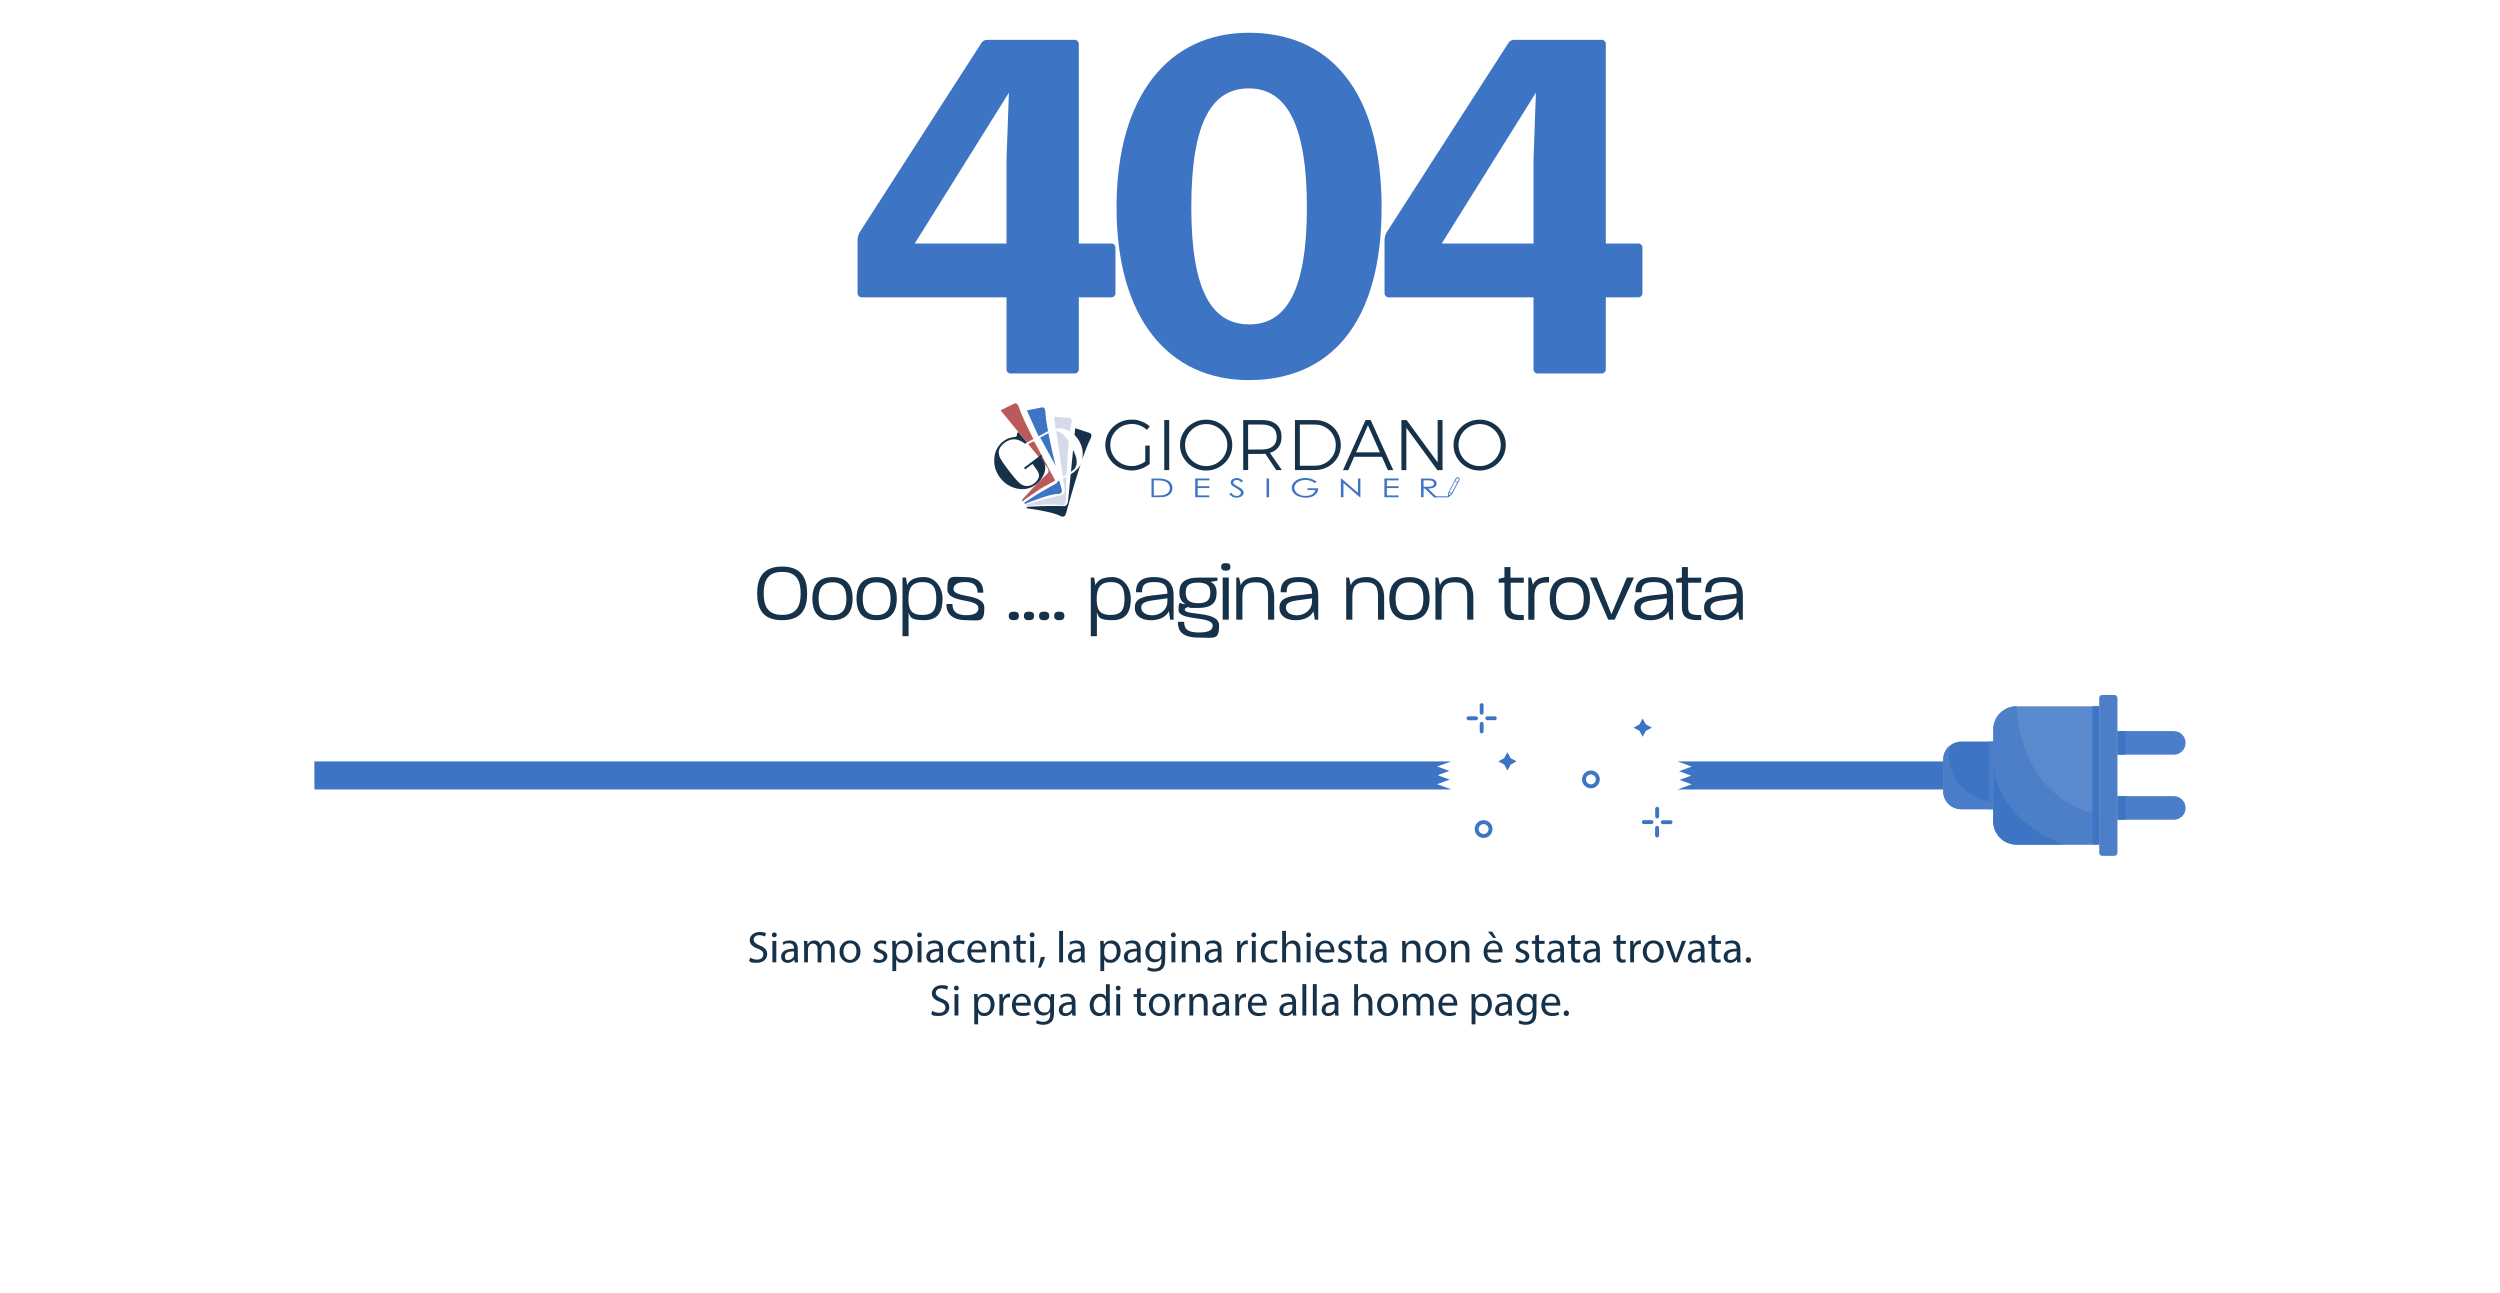 <?xml version="1.0" encoding="UTF-8"?>
<svg id="_Слой_1" xmlns="http://www.w3.org/2000/svg" baseProfile="tiny" version="1.2" viewBox="0 0 5000 2586.9">
  <!-- Generator: Adobe Illustrator 29.2.0, SVG Export Plug-In . SVG Version: 2.1.0 Build 108)  -->
  <g>
    <g>
      <g>
        <path d="M4005.2,1618.4h-82.9c-19.8,0-35.8-16.1-35.8-35.8v-63.6c0-10.9,4.9-20.7,12.6-27.3h0c6.3-5.3,14.4-8.6,23.2-8.6h82.9v135.3Z" fill="#3d74c4"/>
        <g>
          <g>
            <path d="M4198.5,1689.1h-165.6c-25.6,0-46.3-20.7-46.3-46.3v-183.9c0-25.6,20.7-46.3,46.3-46.3h165.6v276.5h0Z" fill="#5a89cd"/>
            <path d="M4234.9,1396.1v309.5c0,3.4-2.7,6.1-6.1,6.1h-24.3c-3.4,0-6.1-2.7-6.1-6.1v-309.5c0-3.4,2.7-6.1,6.1-6.1h24.3c3.4,0,6.1,2.7,6.1,6.1Z" fill="#4d7fc9"/>
          </g>
          <path d="M4234.9,1509.3v-47.1h112.7c13,0,23.6,10.5,23.6,23.6h0c0,13-10.5,23.6-23.6,23.6h-112.7Z" fill="#4b7ec8"/>
          <path d="M4234.9,1639.4v-47.1h112.7c13,0,23.6,10.5,23.6,23.6h0c0,13-10.5,23.6-23.6,23.6h-112.7Z" fill="#4b7ec8"/>
        </g>
        <path d="M4198.5,1689.1h-165.6c-25.6,0-46.3-20.7-46.3-46.3v-183.9c0-25.6,20.7-46.3,46.3-46.3,13.8,198.6,165.6,216.8,165.6,216.8v59.7h0Z" fill="#4d7fc9"/>
        <rect x="4185.1" y="1412.5" width="13.4" height="276.5" fill="#3d74c4"/>
        <path d="M4128.5,1689.1h-95.6c-25.6,0-46.3-20.7-46.3-46.3v-129.1c0,130.3,141.9,175.4,141.9,175.4Z" fill="#3d74c4"/>
        <rect x="3977.8" y="1483.2" width="8.7" height="135.2" fill="#4b7ec8"/>
        <rect x="4234.9" y="1462.2" width="16.5" height="47.1" fill="#3d74c4"/>
        <rect x="4234.9" y="1592.3" width="16.5" height="47.1" fill="#3d74c4"/>
        <path d="M3986.5,1618.4h-64.3c-19.8,0-35.8-16.1-35.8-35.8v-63.6c0-10.9,4.9-20.7,12.6-27.3h0c-12.2,99.1,87.5,114.2,87.5,114.2v12.5h0Z" fill="#4b7ec8"/>
      </g>
      <polygon points="2899.5 1559.2 2875.2 1550.4 2898.6 1541.8 2874.4 1533 2902.6 1522.8 2835.3 1522.8 2835.3 1522.8 628.8 1522.8 628.8 1578.9 2835.3 1578.9 2835.3 1578.9 2902.6 1578.9 2902.6 1578.8 2874.2 1568.4 2899.5 1559.2" fill="#3d74c4"/>
      <polygon points="3422.3 1522.8 3422.3 1522.8 3355 1522.8 3355 1522.8 3383.4 1533.2 3358.1 1542.4 3382.4 1551.3 3359.1 1559.8 3383.2 1568.6 3355 1578.9 3422.3 1578.9 3422.3 1578.9 3886.4 1578.9 3886.4 1522.8 3422.3 1522.8" fill="#3d74c4"/>
    </g>
    <g>
      <g>
        <path d="M2937,1432.7h15.1c2.1,0,3.9,1.7,3.9,3.9h0c0,2.1-1.7,3.9-3.9,3.9h-15.1c-2.1,0-3.9-1.7-3.9-3.9s.4-2,1.1-2.7c.8-.8,1.8-1.2,2.8-1.2h0Z" fill="#3d74c4"/>
        <path d="M2993.5,1436.5c0,1.1-.4,2.1-1.1,2.8-.7.7-1.7,1.1-2.7,1.1h-15.1c-2.1,0-3.9-1.7-3.9-3.9h0c0-2.1,1.7-3.9,3.9-3.9h15c2.1,0,3.9,1.8,3.9,3.9h0Z" fill="#3d74c4"/>
        <path d="M2967.2,1410.3v15.1c0,2.1-1.7,3.9-3.9,3.9h0c-2.1,0-3.9-1.7-3.9-3.9v-15.1c0-2.1,1.7-3.9,3.9-3.9s2,.4,2.8,1.1c.7.7,1.1,1.7,1.1,2.8h0Z" fill="#3d74c4"/>
        <path d="M2963.3,1443.8h0c2.1,0,3.9,1.7,3.9,3.9v15.1c0,2.1-1.7,3.9-3.9,3.9s-2-.4-2.7-1.1-1.1-1.7-1.1-2.7v-15.1c-.1-2.2,1.7-4,3.8-4h0Z" fill="#3d74c4"/>
      </g>
      <g>
        <path d="M3287.6,1640.3h15.4c2.2,0,3.9,1.8,3.9,3.9h0c0,2.2-1.8,3.9-3.9,3.9h-15.4c-2.2,0-3.9-1.8-3.9-3.9s.4-2.1,1.2-2.8c.7-.6,1.7-1.1,2.7-1.1Z" fill="#3d74c4"/>
        <path d="M3345,1644.2c0,1.1-.4,2.1-1.2,2.9s-1.7,1.2-2.8,1.2h-15.4c-2.2,0-3.9-1.8-3.9-3.9h0c0-2.2,1.8-3.9,3.9-3.9h15.3c2.2-.2,4,1.5,4.1,3.7h0Z" fill="#3d74c4"/>
        <path d="M3318.3,1617.6v15.3c0,2.2-1.8,4-3.9,4h0c-2.2,0-4-1.8-4-4v-15.3c0-2.2,1.8-3.9,3.9-3.9s2.1.4,2.8,1.2c.7.6,1.2,1.6,1.2,2.7h0Z" fill="#3d74c4"/>
        <path d="M3314.3,1651.7h0c2.2,0,3.9,1.8,3.9,3.9v15.4c0,2.2-1.8,3.9-4,3.9s-2.1-.4-2.8-1.2c-.7-.7-1.2-1.7-1.2-2.8v-15.4c.2-2.1,2-3.8,4.1-3.8Z" fill="#3d74c4"/>
      </g>
      <polygon points="3021.3 1516.3 3033.1 1522.7 3021.3 1529.2 3014.9 1541 3008.4 1529.2 2996.6 1522.7 3008.4 1516.3 3014.9 1504.5 3021.3 1516.3" fill="#3d74c4"/>
      <polygon points="3291.8 1448.8 3303.6 1455.3 3291.8 1461.7 3285.3 1473.6 3278.9 1461.7 3267.1 1455.3 3278.9 1448.8 3285.3 1437 3291.8 1448.8" fill="#3d74c4"/>
      <path d="M3181.8,1541c-9.8,0-17.8,8-17.8,17.8s8,17.8,17.8,17.8,17.8-8,17.8-17.8-8-17.8-17.8-17.8ZM3181.8,1568.7c-5.5,0-9.9-4.4-9.9-9.9s4.4-9.9,9.9-9.9,9.9,4.4,9.9,9.9-4.4,9.9-9.9,9.9Z" fill="#3d74c4"/>
      <path d="M2967.2,1640.3c-9.8,0-17.8,8-17.8,17.8s8,17.8,17.8,17.8,17.8-8,17.8-17.8-8-17.8-17.8-17.8ZM2967.2,1668c-5.5,0-9.9-4.4-9.9-9.9s4.4-9.9,9.9-9.9,9.9,4.4,9.9,9.9-4.4,9.9-9.9,9.9Z" fill="#3d74c4"/>
    </g>
  </g>
  <g>
    <g>
      <path d="M1500.3,1915.3c3.5,2.1,8.5,3.9,13.8,3.9,7.9,0,12.5-4.2,12.5-10.2s-3.2-8.8-11.3-11.9c-9.8-3.5-15.8-8.5-15.8-16.9s7.7-16.2,19.3-16.2,10.5,1.4,13.2,2.9l-2.1,6.3c-2-1.1-5.9-2.8-11.3-2.8-8.2,0-11.3,4.9-11.3,9s3.6,8.3,11.9,11.5c10.1,3.9,15.2,8.8,15.2,17.5s-6.8,17.2-20.9,17.2-12.1-1.7-15.2-3.8l2-6.5h0Z" fill="#16324a"/>
      <path d="M1553.5,1869.8c0,2.7-1.9,4.8-5,4.8s-4.7-2.1-4.7-4.8,2-4.9,4.9-4.9,4.8,2.1,4.8,4.9h0ZM1544.8,1924.7v-42.9h7.8v42.9h-7.8Z" fill="#16324a"/>
      <path d="M1589.3,1924.7l-.6-5.4h-.3c-2.4,3.4-7,6.4-13.1,6.4-8.7,0-13.1-6.1-13.1-12.3,0-10.4,9.2-16,25.8-16v-.9c0-3.5-1-9.9-9.8-9.9s-8.2,1.2-11.2,3.2l-1.8-5.1c3.5-2.3,8.7-3.8,14.1-3.8,13.1,0,16.3,9,16.3,17.6v16c0,3.7.2,7.4.7,10.3h-7ZM1588.1,1902.8c-8.5-.2-18.2,1.3-18.2,9.7s3.4,7.4,7.4,7.4,9.1-3.5,10.4-7.2c.3-.8.4-1.7.4-2.5v-7.4h0Z" fill="#16324a"/>
      <path d="M1608.2,1893.5c0-4.4,0-8.1-.4-11.6h6.8l.4,6.9h.3c2.4-4.1,6.4-7.9,13.5-7.9s10.3,3.5,12.1,8.6h.2c1.3-2.4,3-4.3,4.8-5.6,2.6-2,5.4-3,9.5-3s14.1,3.7,14.1,18.6v25.3h-7.6v-24.3c0-8.2-3-13.2-9.3-13.2s-7.9,3.3-9.2,7.1c-.4,1.1-.6,2.5-.6,3.9v26.5h-7.6v-25.8c0-6.8-3-11.8-9-11.8s-8.4,3.9-9.7,7.8c-.4,1.2-.6,2.5-.6,3.8v25.9h-7.6v-31.2h-.1Z" fill="#16324a"/>
      <path d="M1721,1902.9c0,15.9-11,22.8-21.4,22.8s-20.6-8.5-20.6-22.1,9.4-22.8,21.3-22.8,20.7,9,20.7,22.1ZM1686.9,1903.4c0,9.4,5.4,16.5,13,16.5s13-7,13-16.7-3.6-16.5-12.9-16.5-13.1,8.5-13.1,16.7Z" fill="#16324a"/>
      <path d="M1748.6,1916.8c2.3,1.5,6.4,3.1,10.3,3.1,5.7,0,8.3-2.8,8.3-6.4s-2.2-5.8-8-7.9c-7.7-2.7-11.3-7-11.3-12.1s5.6-12.6,14.8-12.6,8.2,1.2,10.5,2.7l-2,5.7c-1.7-1.1-4.8-2.5-8.8-2.5s-7.2,2.7-7.2,5.8,2.6,5.1,8.2,7.3c7.4,2.8,11.3,6.6,11.3,12.9s-5.9,12.9-16,12.9-9-1.2-12.1-2.9l2-6h0Z" fill="#16324a"/>
      <path d="M1784.7,1895.8c0-5.5-.2-9.9-.4-14h7l.4,7.4h.2c3.2-5.2,8.2-8.3,15.2-8.3,10.4,0,18.2,8.8,18.2,21.8s-9.4,23-19.5,23-10.6-2.5-13.2-6.7h-.2v23.3h-7.7v-46.5h0ZM1792.4,1907.3c0,1.2.2,2.2.4,3.2,1.4,5.4,6.1,9.1,11.7,9.1,8.2,0,13-6.7,13-16.6s-4.5-16-12.8-16-10.3,3.8-11.8,9.7c-.3,1-.5,2.1-.5,3.2v7.4h0Z" fill="#16324a"/>
      <path d="M1843.8,1869.8c0,2.7-1.9,4.8-5,4.8s-4.7-2.1-4.7-4.8,2-4.9,4.9-4.9,4.8,2.1,4.8,4.9h0ZM1835.2,1924.7v-42.9h7.8v42.9h-7.8Z" fill="#16324a"/>
      <path d="M1879.7,1924.7l-.6-5.4h-.3c-2.4,3.4-7,6.4-13.1,6.4-8.7,0-13.1-6.1-13.1-12.3,0-10.4,9.2-16,25.8-16v-.9c0-3.5-1-9.9-9.8-9.9s-8.2,1.2-11.2,3.2l-1.8-5.1c3.5-2.3,8.7-3.8,14.1-3.8,13.1,0,16.3,9,16.3,17.6v16c0,3.7.2,7.4.7,10.3h-7ZM1878.5,1902.8c-8.5-.2-18.2,1.3-18.2,9.7s3.4,7.4,7.4,7.4,9.1-3.5,10.4-7.2c.3-.8.4-1.7.4-2.5v-7.4h0Z" fill="#16324a"/>
      <path d="M1929.2,1923.1c-2,1.1-6.6,2.5-12.3,2.5-12.9,0-21.4-8.8-21.4-21.9s9-22.8,23-22.8,8.7,1.2,10.8,2.2l-1.8,6c-1.9-1.1-4.8-2-9-2-9.8,0-15.2,7.3-15.2,16.2s6.4,16,14.9,16,7.4-1.2,9.6-2.1l1.4,5.9h0Z" fill="#16324a"/>
      <path d="M1942.2,1904.7c.2,10.5,6.9,14.9,14.7,14.9s9-1,11.9-2.2l1.3,5.6c-2.7,1.2-7.4,2.7-14.3,2.7-13.2,0-21.1-8.7-21.1-21.6s7.6-23.1,20.1-23.1,17.7,12.3,17.7,20.2-.2,2.8-.3,3.6h-30,0ZM1965,1899.1c0-5-2-12.7-10.8-12.7s-11.3,7.3-12,12.7h22.8Z" fill="#16324a"/>
      <path d="M1982.2,1893.5c0-4.4,0-8.1-.4-11.6h6.9l.4,7.1h.2c2.1-4.1,7.1-8.1,14.2-8.1s15.2,3.5,15.2,18.3v25.6h-7.8v-24.8c0-6.9-2.6-12.7-9.9-12.7s-9.1,3.6-10.5,8c-.4,1-.5,2.3-.5,3.6v25.8h-7.8v-31.2h0Z" fill="#16324a"/>
      <path d="M2040.5,1869.5v12.3h11.2v5.9h-11.2v23.1c0,5.3,1.5,8.3,5.9,8.3s3.5-.3,4.5-.5l.4,5.8c-1.5.6-3.9,1.1-6.9,1.1s-6.6-1.2-8.4-3.3c-2.2-2.3-3-6.1-3-11.2v-23.4h-6.6v-5.9h6.6v-10.3l7.5-1.9h0Z" fill="#16324a"/>
      <path d="M2069.1,1869.8c.1,2.7-1.9,4.8-5,4.8s-4.7-2.1-4.7-4.8,2-4.9,4.9-4.9,4.8,2.1,4.8,4.9ZM2060.4,1924.7v-42.9h7.8v42.9h-7.8Z" fill="#16324a"/>
      <path d="M2076.1,1935.6c1.9-5.2,4.3-14.7,5.3-21.2l8.7-.9c-2,7.5-5.9,17.4-8.4,21.5l-5.6.6Z" fill="#16324a"/>
      <path d="M2118.3,1861.8h7.8v62.9h-7.8v-62.9Z" fill="#16324a"/>
      <path d="M2163,1924.7l-.6-5.4h-.3c-2.4,3.4-7,6.4-13.1,6.4-8.7,0-13.1-6.1-13.1-12.3,0-10.4,9.2-16,25.8-16v-.9c0-3.5-1-9.9-9.8-9.9s-8.2,1.2-11.2,3.2l-1.8-5.1c3.5-2.3,8.7-3.8,14.1-3.8,13.1,0,16.3,9,16.3,17.6v16c0,3.7.2,7.4.7,10.3h-7,0ZM2161.8,1902.8c-8.5-.2-18.2,1.3-18.2,9.7s3.4,7.4,7.4,7.4,9.1-3.5,10.4-7.2c.3-.8.4-1.7.4-2.5v-7.4h0Z" fill="#16324a"/>
      <path d="M2200.7,1895.8c0-5.5-.2-9.9-.4-14h7l.4,7.4h.2c3.2-5.2,8.2-8.3,15.2-8.3,10.4,0,18.2,8.8,18.2,21.8s-9.4,23-19.5,23-10.6-2.5-13.2-6.7h-.2v23.3h-7.7v-46.5h0ZM2208.4,1907.3c0,1.2.2,2.2.4,3.2,1.4,5.4,6.1,9.1,11.7,9.1,8.2,0,13-6.7,13-16.6s-4.5-16-12.8-16-10.3,3.8-11.8,9.7c-.3,1-.5,2.1-.5,3.2v7.4h0Z" fill="#16324a"/>
      <path d="M2274.9,1924.7l-.6-5.4h-.3c-2.4,3.4-7,6.4-13.1,6.4-8.7,0-13.1-6.1-13.1-12.3,0-10.4,9.2-16,25.8-16v-.9c0-3.5-1-9.9-9.8-9.9s-8.2,1.2-11.2,3.2l-1.8-5.1c3.5-2.3,8.7-3.8,14.1-3.8,13.1,0,16.3,9,16.3,17.6v16c0,3.7.2,7.4.7,10.3h-7,0ZM2273.8,1902.8c-8.5-.2-18.2,1.3-18.2,9.7s3.4,7.4,7.4,7.4,9.1-3.5,10.4-7.2c.3-.8.4-1.7.4-2.5v-7.4h0Z" fill="#16324a"/>
      <path d="M2330.8,1881.8c-.2,3.1-.4,6.6-.4,11.8v24.9c0,9.8-2,15.9-6.1,19.6-4.2,3.9-10.2,5.1-15.6,5.1s-10.8-1.2-14.3-3.5l2-5.9c2.8,1.8,7.3,3.4,12.6,3.4,8,0,13.8-4.2,13.8-15v-4.8h-.2c-2.4,4-7,7.2-13.6,7.2-10.6,0-18.3-9-18.3-20.9s9.5-22.8,19.3-22.8,11.5,3.9,13.4,7.4h.2l.4-6.5h6.8ZM2322.8,1898.8c0-1.3-.1-2.5-.4-3.5-1.4-4.5-5.2-8.2-10.9-8.2s-12.8,6.3-12.8,16.2,4.3,15.4,12.7,15.4,9.1-3,10.8-8c.4-1.3.6-2.8.6-4.2v-7.7h0Z" fill="#16324a"/>
      <path d="M2351.6,1869.8c.1,2.7-1.9,4.8-5,4.8s-4.7-2.1-4.7-4.8,2-4.9,4.9-4.9,4.8,2.1,4.8,4.9ZM2342.9,1924.7v-42.9h7.8v42.9h-7.8Z" fill="#16324a"/>
      <path d="M2363.6,1893.5c0-4.4-.1-8.1-.4-11.6h6.9l.4,7.1h.2c2.1-4.1,7.1-8.1,14.2-8.1s15.2,3.5,15.2,18.3v25.6h-7.8v-24.8c0-6.9-2.6-12.7-9.9-12.7s-9.1,3.6-10.5,8c-.4,1-.5,2.3-.5,3.6v25.8h-7.8v-31.2h0Z" fill="#16324a"/>
      <path d="M2436.6,1924.7l-.6-5.4h-.3c-2.4,3.4-7,6.4-13.1,6.4-8.7,0-13.1-6.1-13.1-12.3,0-10.4,9.2-16,25.8-16v-.9c0-3.5-1-9.9-9.8-9.9s-8.2,1.2-11.2,3.2l-1.8-5.1c3.5-2.3,8.7-3.8,14.1-3.8,13.1,0,16.3,9,16.3,17.6v16c0,3.7.2,7.4.7,10.3h-7,0ZM2435.4,1902.8c-8.5-.2-18.2,1.3-18.2,9.7s3.4,7.4,7.4,7.4,9.1-3.5,10.4-7.2c.3-.8.4-1.7.4-2.5v-7.4h0Z" fill="#16324a"/>
      <path d="M2474.4,1895.2c0-5.1-.1-9.4-.4-13.4h6.8l.3,8.4h.4c2-5.8,6.6-9.4,11.9-9.4s1.5,0,2.2.3v7.4c-.8-.2-1.6-.3-2.7-.3-5.5,0-9.4,4.2-10.5,10-.2,1.1-.4,2.3-.4,3.6v22.9h-7.7v-29.5h0Z" fill="#16324a"/>
      <path d="M2512.4,1869.8c.1,2.7-1.9,4.8-5,4.8s-4.7-2.1-4.7-4.8,2-4.9,4.9-4.9,4.8,2.1,4.8,4.9ZM2503.7,1924.7v-42.9h7.8v42.9h-7.8Z" fill="#16324a"/>
      <path d="M2555,1923.1c-2,1.1-6.6,2.5-12.3,2.5-12.9,0-21.4-8.8-21.4-21.9s9-22.8,23-22.8,8.7,1.2,10.8,2.2l-1.8,6c-1.9-1.1-4.8-2-9-2-9.8,0-15.2,7.3-15.2,16.2s6.4,16,14.9,16,7.4-1.2,9.6-2.1l1.4,5.9h0Z" fill="#16324a"/>
      <path d="M2564.2,1861.8h7.8v26.8h.2c1.2-2.2,3.2-4.2,5.6-5.5,2.3-1.3,5.1-2.2,8-2.2,5.8,0,15,3.5,15,18.3v25.5h-7.8v-24.6c0-6.9-2.6-12.8-9.9-12.8s-9,3.5-10.5,7.8c-.4,1.1-.5,2.2-.5,3.7v25.9h-7.8v-62.9h-.1Z" fill="#16324a"/>
      <path d="M2622,1869.8c.1,2.7-1.9,4.8-5,4.8s-4.7-2.1-4.7-4.8,2-4.9,4.9-4.9,4.8,2.1,4.8,4.9ZM2613.4,1924.7v-42.9h7.8v42.9h-7.8Z" fill="#16324a"/>
      <path d="M2638.4,1904.7c.2,10.5,6.9,14.9,14.7,14.9s9-1,11.9-2.2l1.3,5.6c-2.7,1.2-7.4,2.7-14.3,2.7-13.2,0-21.1-8.7-21.1-21.6s7.6-23.1,20.1-23.1,17.7,12.3,17.7,20.2-.2,2.8-.3,3.6h-30,0ZM2661.3,1899.1c.1-5-2-12.7-10.8-12.7s-11.3,7.3-12,12.7h22.8Z" fill="#16324a"/>
      <path d="M2677.4,1916.8c2.3,1.5,6.4,3.1,10.3,3.1,5.7,0,8.3-2.8,8.3-6.4s-2.2-5.8-8-7.9c-7.7-2.7-11.3-7-11.3-12.1s5.6-12.6,14.8-12.6,8.2,1.2,10.5,2.7l-2,5.7c-1.7-1.1-4.8-2.5-8.8-2.5s-7.2,2.7-7.2,5.8,2.6,5.1,8.2,7.3c7.4,2.8,11.3,6.6,11.3,12.9s-5.8,12.9-16,12.9-9-1.2-12.1-2.9l2-6Z" fill="#16324a"/>
      <path d="M2723,1869.5v12.3h11.2v5.9h-11.2v23.1c0,5.3,1.5,8.3,5.9,8.3s3.5-.3,4.5-.5l.4,5.8c-1.5.6-3.9,1.1-6.9,1.1s-6.6-1.2-8.4-3.3c-2.2-2.3-3-6.1-3-11.2v-23.4h-6.6v-5.9h6.6v-10.3l7.5-1.9Z" fill="#16324a"/>
      <path d="M2766.7,1924.7l-.6-5.4h-.3c-2.4,3.4-7,6.4-13.1,6.4-8.7,0-13.1-6.1-13.1-12.3,0-10.4,9.2-16,25.8-16v-.9c0-3.5-1-9.9-9.8-9.9s-8.2,1.2-11.2,3.2l-1.8-5.1c3.5-2.3,8.7-3.8,14.1-3.8,13.1,0,16.3,9,16.3,17.6v16c0,3.7.2,7.4.7,10.3h-7,0ZM2765.6,1902.8c-8.5-.2-18.2,1.3-18.2,9.7s3.4,7.4,7.4,7.4,9.1-3.5,10.4-7.2c.3-.8.4-1.7.4-2.5v-7.4h0Z" fill="#16324a"/>
      <path d="M2804.5,1893.5c0-4.4-.1-8.1-.4-11.6h6.9l.4,7.1h.2c2.1-4.1,7.1-8.1,14.2-8.1s15.2,3.5,15.2,18.3v25.6h-7.8v-24.8c0-6.9-2.6-12.7-9.9-12.7s-9.1,3.6-10.5,8c-.4,1-.5,2.3-.5,3.6v25.8h-7.8v-31.2h0Z" fill="#16324a"/>
      <path d="M2892.5,1902.9c0,15.9-11,22.8-21.4,22.8s-20.6-8.5-20.6-22.1,9.4-22.8,21.3-22.8,20.7,9,20.7,22.1ZM2858.5,1903.4c0,9.4,5.4,16.5,13,16.5s13-7,13-16.7-3.6-16.5-12.9-16.5-13.1,8.5-13.1,16.7Z" fill="#16324a"/>
      <path d="M2902.3,1893.5c0-4.4-.1-8.1-.4-11.6h6.9l.4,7.1h.2c2.1-4.1,7.1-8.1,14.2-8.1s15.2,3.5,15.2,18.3v25.6h-7.8v-24.8c0-6.9-2.6-12.7-9.9-12.7s-9.1,3.6-10.5,8c-.4,1-.5,2.3-.5,3.6v25.8h-7.8v-31.2h0Z" fill="#16324a"/>
      <path d="M2974.7,1904.7c.2,10.5,6.9,14.9,14.7,14.9s9-1,11.9-2.2l1.3,5.6c-2.7,1.2-7.4,2.7-14.3,2.7-13.2,0-21.1-8.7-21.1-21.6s7.6-23.1,20.1-23.1,17.7,12.3,17.7,20.2-.2,2.8-.3,3.6h-30,0ZM2997.5,1899.1c.1-5-2-12.7-10.8-12.7s-11.3,7.3-12,12.7h22.8ZM2984.4,1863.3l7.8,12.7h-5.6l-10.8-12.7h8.6Z" fill="#16324a"/>
      <path d="M3032.5,1916.8c2.3,1.5,6.4,3.1,10.3,3.1,5.7,0,8.3-2.8,8.3-6.4s-2.2-5.8-8-7.9c-7.7-2.7-11.3-7-11.3-12.1s5.6-12.6,14.8-12.6,8.2,1.2,10.5,2.7l-2,5.7c-1.7-1.1-4.8-2.5-8.8-2.5s-7.2,2.7-7.2,5.8,2.6,5.1,8.2,7.3c7.4,2.8,11.3,6.6,11.3,12.9s-5.8,12.9-16,12.9-9-1.2-12.1-2.9l2-6Z" fill="#16324a"/>
      <path d="M3078,1869.5v12.3h11.2v5.9h-11.2v23.1c0,5.3,1.5,8.3,5.8,8.3s3.5-.3,4.5-.5l.4,5.8c-1.5.6-3.9,1.1-6.9,1.1s-6.6-1.2-8.4-3.3c-2.2-2.3-3-6.1-3-11.2v-23.4h-6.6v-5.9h6.6v-10.3l7.6-1.9h0Z" fill="#16324a"/>
      <path d="M3121.7,1924.7l-.6-5.4h-.3c-2.4,3.4-7,6.4-13.1,6.4-8.7,0-13.1-6.1-13.1-12.3,0-10.4,9.2-16,25.8-16v-.9c0-3.5-1-9.9-9.8-9.9s-8.2,1.2-11.2,3.2l-1.8-5.1c3.5-2.3,8.7-3.8,14.1-3.8,13.1,0,16.3,9,16.3,17.6v16c0,3.7.2,7.4.7,10.3h-7,0ZM3120.6,1902.8c-8.5-.2-18.2,1.3-18.2,9.7s3.4,7.4,7.4,7.4,9.1-3.5,10.4-7.2c.3-.8.4-1.7.4-2.5v-7.4h0Z" fill="#16324a"/>
      <path d="M3149.7,1869.5v12.3h11.2v5.9h-11.2v23.1c0,5.3,1.5,8.3,5.9,8.3s3.5-.3,4.5-.5l.4,5.8c-1.5.6-3.9,1.1-6.9,1.1s-6.6-1.2-8.4-3.3c-2.2-2.3-3-6.1-3-11.2v-23.4h-6.6v-5.9h6.6v-10.3l7.5-1.9Z" fill="#16324a"/>
      <path d="M3193.4,1924.7l-.6-5.4h-.3c-2.4,3.4-7,6.4-13.1,6.4-8.7,0-13.1-6.1-13.1-12.3,0-10.4,9.2-16,25.8-16v-.9c0-3.5-1-9.9-9.8-9.9s-8.2,1.2-11.2,3.2l-1.8-5.1c3.5-2.3,8.7-3.8,14.1-3.8,13.1,0,16.3,9,16.3,17.6v16c0,3.7.2,7.4.7,10.3h-7,0ZM3192.3,1902.8c-8.5-.2-18.2,1.3-18.2,9.7s3.4,7.4,7.4,7.4,9.1-3.5,10.4-7.2c.3-.8.4-1.7.4-2.5v-7.4h0Z" fill="#16324a"/>
      <path d="M3240.6,1869.5v12.3h11.2v5.9h-11.2v23.1c0,5.3,1.5,8.3,5.9,8.3s3.5-.3,4.5-.5l.4,5.8c-1.5.6-3.9,1.1-6.9,1.1s-6.6-1.2-8.4-3.3c-2.2-2.3-3-6.1-3-11.2v-23.4h-6.6v-5.9h6.6v-10.3l7.5-1.9Z" fill="#16324a"/>
      <path d="M3260.5,1895.2c0-5.1-.1-9.4-.4-13.4h6.8l.3,8.4h.4c2-5.8,6.6-9.4,11.9-9.4s1.5,0,2.2.3v7.4c-.8-.2-1.6-.3-2.7-.3-5.5,0-9.4,4.2-10.5,10-.2,1.1-.4,2.3-.4,3.6v22.9h-7.7v-29.5h0Z" fill="#16324a"/>
      <path d="M3327.5,1902.9c0,15.9-11,22.8-21.4,22.8s-20.6-8.5-20.6-22.1,9.4-22.8,21.3-22.8,20.7,9,20.7,22.1ZM3293.4,1903.4c0,9.4,5.4,16.5,13,16.5s13-7,13-16.7-3.6-16.5-12.9-16.5-13.1,8.5-13.1,16.7Z" fill="#16324a"/>
      <path d="M3339.7,1881.8l8.4,24.1c1.4,3.9,2.6,7.4,3.5,11h.3c1-3.5,2.2-7.1,3.6-11l8.3-24.1h8.2l-16.8,42.9h-7.4l-16.3-42.9h8.2Z" fill="#16324a"/>
      <path d="M3402.7,1924.7l-.6-5.4h-.3c-2.4,3.4-7,6.4-13.1,6.4-8.7,0-13.1-6.1-13.1-12.3,0-10.4,9.2-16,25.8-16v-.9c0-3.5-1-9.9-9.8-9.9s-8.2,1.2-11.2,3.2l-1.8-5.1c3.5-2.3,8.7-3.8,14.1-3.8,13.1,0,16.3,9,16.3,17.6v16c0,3.7.2,7.4.7,10.3h-7,0ZM3401.6,1902.8c-8.5-.2-18.2,1.3-18.2,9.7s3.4,7.4,7.4,7.4,9.1-3.5,10.4-7.2c.3-.8.4-1.7.4-2.5v-7.4h0Z" fill="#16324a"/>
      <path d="M3430.7,1869.5v12.3h11.2v5.9h-11.2v23.1c0,5.3,1.5,8.3,5.8,8.3s3.5-.3,4.5-.5l.4,5.8c-1.5.6-3.9,1.1-6.9,1.1s-6.6-1.2-8.4-3.3c-2.2-2.3-3-6.1-3-11.2v-23.4h-6.6v-5.9h6.6v-10.3l7.6-1.9h0Z" fill="#16324a"/>
      <path d="M3474.4,1924.7l-.6-5.4h-.3c-2.4,3.4-7,6.4-13.1,6.4-8.7,0-13.1-6.1-13.1-12.3,0-10.4,9.2-16,25.8-16v-.9c0-3.5-1-9.9-9.8-9.9s-8.2,1.2-11.2,3.2l-1.8-5.1c3.5-2.3,8.7-3.8,14.1-3.8,13.1,0,16.3,9,16.3,17.6v16c0,3.7.2,7.4.7,10.3h-7,0ZM3473.3,1902.8c-8.5-.2-18.2,1.3-18.2,9.7s3.4,7.4,7.4,7.4,9.1-3.5,10.4-7.2c.3-.8.4-1.7.4-2.5v-7.4h0Z" fill="#16324a"/>
      <path d="M3491.5,1920.1c0-3.3,2.2-5.6,5.3-5.6s5.2,2.3,5.2,5.6-2,5.6-5.3,5.6-5.2-2.4-5.2-5.6Z" fill="#16324a"/>
      <path d="M1864.5,2021.7c3.5,2.1,8.5,3.9,13.8,3.9,7.9,0,12.5-4.2,12.5-10.2s-3.2-8.8-11.3-11.9c-9.8-3.5-15.8-8.5-15.8-16.9s7.7-16.2,19.3-16.2,10.5,1.4,13.2,2.9l-2.1,6.3c-2-1.1-5.9-2.8-11.3-2.8-8.2,0-11.3,4.9-11.3,9s3.6,8.3,11.9,11.5c10.1,3.9,15.2,8.8,15.2,17.5s-6.8,17.2-20.9,17.2-12.1-1.7-15.2-3.8l2-6.5h0Z" fill="#16324a"/>
      <path d="M1917.6,1976.2c0,2.7-1.9,4.8-5,4.8s-4.7-2.1-4.7-4.8,2-4.9,4.9-4.9,4.8,2.1,4.8,4.9h0ZM1909,2031.1v-42.9h7.8v42.9h-7.8Z" fill="#16324a"/>
      <path d="M1948.5,2002.2c0-5.5-.2-9.9-.4-14h7l.4,7.4h.2c3.2-5.2,8.2-8.3,15.2-8.3,10.4,0,18.2,8.8,18.2,21.8s-9.4,23-19.5,23-10.6-2.5-13.2-6.7h-.2v23.3h-7.7v-46.5ZM1956.2,2013.7c0,1.2.2,2.2.4,3.2,1.4,5.4,6.1,9.1,11.7,9.1,8.2,0,13-6.7,13-16.6s-4.5-16-12.8-16-10.3,3.8-11.8,9.7c-.3,1-.5,2.1-.5,3.2v7.4h0Z" fill="#16324a"/>
      <path d="M1998.9,2001.6c0-5.1,0-9.4-.4-13.4h6.8l.3,8.4h.4c2-5.8,6.6-9.4,11.9-9.4s1.5,0,2.2.3v7.4c-.8-.2-1.6-.3-2.7-.3-5.5,0-9.4,4.2-10.5,10-.2,1.1-.4,2.3-.4,3.6v22.9h-7.7v-29.5h0Z" fill="#16324a"/>
      <path d="M2031.4,2011.1c.2,10.5,6.9,14.9,14.7,14.9s9-1,11.9-2.2l1.3,5.6c-2.7,1.2-7.4,2.7-14.3,2.7-13.2,0-21.1-8.7-21.1-21.6s7.6-23.1,20.1-23.1,17.7,12.3,17.7,20.2-.2,2.8-.3,3.6h-30,0ZM2054.2,2005.5c.1-5-2-12.7-10.8-12.7s-11.3,7.3-12,12.7h22.8Z" fill="#16324a"/>
      <path d="M2108.4,1988.2c-.2,3.1-.4,6.6-.4,11.8v24.9c0,9.8-1.9,15.9-6.1,19.6-4.2,3.9-10.2,5.1-15.6,5.1s-10.8-1.2-14.3-3.5l1.9-5.9c2.8,1.8,7.3,3.4,12.6,3.4,8,0,13.8-4.2,13.8-15v-4.8h-.2c-2.4,4-7,7.2-13.7,7.2-10.6,0-18.3-9-18.3-20.9s9.5-22.8,19.3-22.8,11.5,3.9,13.4,7.4h.2l.4-6.5h7ZM2100.3,2005.1c0-1.3-.1-2.5-.4-3.5-1.4-4.5-5.2-8.2-10.9-8.2s-12.8,6.3-12.8,16.2,4.3,15.4,12.7,15.4,9.1-3,10.8-8c.4-1.3.6-2.8.6-4.2v-7.7h0Z" fill="#16324a"/>
      <path d="M2144.7,2031.1l-.6-5.4h-.3c-2.4,3.4-7,6.4-13.1,6.4-8.7,0-13.1-6.1-13.1-12.3,0-10.4,9.2-16,25.8-16v-.9c0-3.5-1-9.9-9.8-9.9s-8.2,1.2-11.2,3.2l-1.8-5.1c3.5-2.3,8.7-3.8,14.1-3.8,13.1,0,16.3,9,16.3,17.6v16c0,3.7.2,7.4.7,10.3h-7,0ZM2143.6,2009.2c-8.5-.2-18.2,1.3-18.2,9.7s3.4,7.4,7.4,7.4,9.1-3.5,10.4-7.2c.3-.8.4-1.7.4-2.5v-7.4h0Z" fill="#16324a"/>
      <path d="M2219.6,1968.2v51.9c0,3.8.1,8.2.4,11.1h-7l-.4-7.4h-.2c-2.4,4.8-7.6,8.4-14.6,8.4-10.4,0-18.3-8.8-18.3-21.8-.1-14.3,8.8-23,19.2-23s11,3.1,12.9,6.6h.2v-25.6h7.8v-.2h0ZM2211.8,2005.7c0-1-.1-2.3-.4-3.3-1.2-5-5.4-9-11.3-9s-12.9,7.1-12.9,16.6,4.3,15.9,12.7,15.9,10-3.5,11.4-9.3c.3-1.1.4-2.1.4-3.4v-7.5h.1Z" fill="#16324a"/>
      <path d="M2241.2,1976.2c.1,2.7-1.9,4.8-5,4.8s-4.7-2.1-4.7-4.8,2-4.9,4.9-4.9,4.8,2.1,4.8,4.9ZM2232.5,2031.1v-42.9h7.8v42.9h-7.8Z" fill="#16324a"/>
      <path d="M2281.4,1975.9v12.3h11.2v5.9h-11.2v23.1c0,5.3,1.5,8.3,5.9,8.3s3.5-.3,4.5-.5l.4,5.9c-1.5.6-3.9,1.1-6.9,1.1s-6.6-1.2-8.4-3.3c-2.2-2.3-3-6.1-3-11.2v-23.4h-6.6v-5.9h6.6v-10.3l7.5-2Z" fill="#16324a"/>
      <path d="M2339.7,2009.3c0,15.9-11,22.8-21.4,22.8s-20.6-8.5-20.6-22.1,9.4-22.8,21.3-22.8,20.7,9,20.7,22.1ZM2305.6,2009.8c0,9.4,5.4,16.5,13,16.5s13-7,13-16.7-3.6-16.5-12.9-16.5-13.1,8.5-13.1,16.7Z" fill="#16324a"/>
      <path d="M2349.5,2001.6c0-5.1-.1-9.4-.4-13.4h6.8l.3,8.4h.4c1.9-5.8,6.6-9.4,11.9-9.4s1.5,0,2.2.3v7.4c-.8-.2-1.6-.3-2.7-.3-5.5,0-9.4,4.2-10.5,10-.2,1.1-.4,2.3-.4,3.6v22.9h-7.7v-29.5h0Z" fill="#16324a"/>
      <path d="M2378.8,1999.8c0-4.4-.1-8.1-.4-11.6h6.9l.4,7.1h.2c2.1-4.1,7.1-8.1,14.2-8.1s15.2,3.5,15.2,18.3v25.6h-7.8v-24.7c0-6.9-2.6-12.7-9.9-12.7s-9.1,3.6-10.5,8c-.4,1-.5,2.3-.5,3.6v25.8h-7.8v-31.3h0Z" fill="#16324a"/>
      <path d="M2451.8,2031.1l-.6-5.4h-.3c-2.4,3.4-7,6.4-13.1,6.4-8.7,0-13.1-6.1-13.1-12.3,0-10.4,9.2-16,25.8-16v-.9c0-3.5-1-9.9-9.8-9.9s-8.2,1.2-11.2,3.2l-1.8-5.1c3.5-2.3,8.7-3.8,14.1-3.8,13.1,0,16.3,9,16.3,17.6v16c0,3.7.2,7.4.7,10.3h-7,0ZM2450.6,2009.2c-8.5-.2-18.2,1.3-18.2,9.7s3.4,7.4,7.4,7.4,9.1-3.5,10.4-7.2c.3-.8.4-1.7.4-2.5v-7.4h0Z" fill="#16324a"/>
      <path d="M2470.8,2001.6c0-5.1-.1-9.4-.4-13.4h6.8l.3,8.4h.4c2-5.8,6.6-9.4,11.9-9.4s1.5,0,2.2.3v7.4c-.8-.2-1.6-.3-2.7-.3-5.5,0-9.4,4.2-10.5,10-.2,1.1-.4,2.3-.4,3.6v22.9h-7.7v-29.5h0Z" fill="#16324a"/>
      <path d="M2503.2,2011.1c.2,10.5,6.9,14.9,14.7,14.9s9-1,11.9-2.2l1.3,5.6c-2.7,1.2-7.4,2.7-14.3,2.7-13.2,0-21.1-8.7-21.1-21.6s7.6-23.1,20.1-23.1,17.7,12.3,17.7,20.2-.2,2.8-.3,3.6h-30,0ZM2526.1,2005.5c.1-5-2-12.7-10.8-12.7s-11.3,7.3-12,12.7h22.8Z" fill="#16324a"/>
      <path d="M2585.8,2031.1l-.6-5.4h-.3c-2.4,3.4-7,6.4-13.1,6.4-8.7,0-13.1-6.1-13.1-12.3,0-10.4,9.2-16,25.8-16v-.9c0-3.5-1-9.9-9.8-9.9s-8.2,1.2-11.2,3.2l-1.8-5.1c3.5-2.3,8.7-3.8,14.1-3.8,13.1,0,16.3,9,16.3,17.6v16c0,3.7.2,7.4.7,10.3h-7,0ZM2584.7,2009.2c-8.5-.2-18.2,1.3-18.2,9.7s3.4,7.4,7.4,7.4,9.1-3.5,10.4-7.2c.3-.8.4-1.7.4-2.5v-7.4h0Z" fill="#16324a"/>
      <path d="M2604.8,1968.2h7.8v62.9h-7.8v-62.9Z" fill="#16324a"/>
      <path d="M2625.7,1968.2h7.8v62.9h-7.8v-62.9Z" fill="#16324a"/>
      <path d="M2670.4,2031.1l-.6-5.4h-.3c-2.4,3.4-7,6.4-13.1,6.4-8.7,0-13.1-6.1-13.1-12.3,0-10.4,9.2-16,25.8-16v-.9c0-3.5-1-9.9-9.8-9.9s-8.2,1.2-11.2,3.2l-1.8-5.1c3.5-2.3,8.7-3.8,14.1-3.8,13.1,0,16.3,9,16.3,17.6v16c0,3.7.2,7.4.7,10.3h-7,0ZM2669.2,2009.2c-8.5-.2-18.2,1.3-18.2,9.7s3.4,7.4,7.4,7.4,9.1-3.5,10.4-7.2c.3-.8.4-1.7.4-2.5v-7.4h0Z" fill="#16324a"/>
      <path d="M2708.2,1968.2h7.8v26.8h.2c1.2-2.2,3.2-4.2,5.6-5.5,2.3-1.3,5.1-2.2,8-2.2,5.8,0,15,3.5,15,18.3v25.5h-7.8v-24.6c0-6.9-2.6-12.8-9.9-12.8s-9,3.5-10.5,7.8c-.4,1.1-.5,2.2-.5,3.7v25.9h-7.8v-62.9h-.1Z" fill="#16324a"/>
      <path d="M2796.2,2009.3c0,15.9-11,22.8-21.4,22.8s-20.6-8.5-20.6-22.1,9.4-22.8,21.3-22.8,20.7,9,20.7,22.1ZM2762.1,2009.8c0,9.4,5.4,16.5,13,16.5s13-7,13-16.7-3.6-16.5-12.9-16.5-13.1,8.5-13.1,16.7Z" fill="#16324a"/>
      <path d="M2806,1999.8c0-4.4-.1-8.1-.4-11.6h6.8l.4,6.9h.3c2.4-4.1,6.4-7.9,13.5-7.9s10.3,3.5,12.1,8.6h.2c1.3-2.4,3-4.3,4.8-5.6,2.6-2,5.4-3,9.5-3s14.1,3.7,14.1,18.6v25.3h-7.6v-24.3c0-8.2-3-13.2-9.3-13.2s-7.9,3.3-9.2,7.1c-.4,1.1-.6,2.5-.6,3.9v26.5h-7.6v-25.7c0-6.8-3-11.8-9-11.8s-8.4,3.9-9.7,7.8c-.4,1.2-.6,2.5-.6,3.8v25.9h-7.6v-31.3h0Z" fill="#16324a"/>
      <path d="M2884.3,2011.1c.2,10.5,6.9,14.9,14.7,14.9s9-1,11.9-2.2l1.3,5.6c-2.7,1.2-7.4,2.7-14.3,2.7-13.2,0-21.1-8.7-21.1-21.6s7.6-23.1,20.1-23.1,17.7,12.3,17.7,20.2-.2,2.8-.3,3.6h-30,0ZM2907.2,2005.5c.1-5-2-12.7-10.8-12.7s-11.3,7.3-12,12.7h22.8Z" fill="#16324a"/>
      <path d="M2943.2,2002.2c0-5.5-.2-9.9-.4-14h7l.4,7.4h.2c3.2-5.2,8.2-8.3,15.2-8.3,10.4,0,18.2,8.8,18.2,21.8s-9.4,23-19.5,23-10.6-2.5-13.2-6.7h-.2v23.3h-7.7v-46.5ZM2950.9,2013.7c0,1.2.2,2.2.4,3.2,1.4,5.4,6.1,9.1,11.7,9.1,8.2,0,13-6.7,13-16.6s-4.5-16-12.8-16-10.3,3.8-11.8,9.7c-.3,1-.5,2.1-.5,3.2v7.4h0Z" fill="#16324a"/>
      <path d="M3017.3,2031.1l-.6-5.4h-.3c-2.4,3.4-7,6.4-13.1,6.4-8.7,0-13.1-6.1-13.1-12.3,0-10.4,9.2-16,25.8-16v-.9c0-3.5-1-9.9-9.8-9.9s-8.2,1.2-11.2,3.2l-1.8-5.1c3.5-2.3,8.7-3.8,14.1-3.8,13.1,0,16.3,9,16.3,17.6v16c0,3.7.2,7.4.7,10.3h-7,0ZM3016.2,2009.2c-8.5-.2-18.2,1.3-18.2,9.7s3.4,7.4,7.4,7.4,9.1-3.5,10.4-7.2c.3-.8.4-1.7.4-2.5v-7.4h0Z" fill="#16324a"/>
      <path d="M3073.3,1988.2c-.2,3.1-.4,6.6-.4,11.8v24.9c0,9.8-2,15.9-6.1,19.6-4.2,3.9-10.2,5.1-15.6,5.1s-10.8-1.2-14.3-3.5l2-5.9c2.8,1.8,7.3,3.4,12.6,3.4,8,0,13.8-4.2,13.8-15v-4.8h-.2c-2.4,4-7,7.2-13.7,7.2-10.6,0-18.3-9-18.3-20.9s9.5-22.8,19.3-22.8,11.5,3.9,13.4,7.4h.2l.4-6.5h6.9ZM3065.2,2005.1c0-1.3-.1-2.5-.4-3.5-1.4-4.5-5.2-8.2-10.9-8.2s-12.8,6.3-12.8,16.2,4.3,15.4,12.7,15.4,9.1-3,10.8-8c.4-1.3.6-2.8.6-4.2v-7.7h0Z" fill="#16324a"/>
      <path d="M3090.2,2011.1c.2,10.5,6.9,14.9,14.7,14.9s9-1,11.9-2.2l1.3,5.6c-2.7,1.2-7.4,2.7-14.3,2.7-13.2,0-21.1-8.7-21.1-21.6s7.6-23.1,20.1-23.1,17.7,12.3,17.7,20.2-.2,2.8-.3,3.6h-30,0ZM3113.1,2005.5c.1-5-2-12.7-10.8-12.7s-11.3,7.3-12,12.7h22.8Z" fill="#16324a"/>
      <path d="M3127.4,2026.5c0-3.3,2.2-5.6,5.3-5.6s5.2,2.3,5.2,5.6-2,5.6-5.3,5.6-5.2-2.4-5.2-5.6Z" fill="#16324a"/>
    </g>
    <g>
      <path d="M2230.9,587c0,3.8-3.8,7.6-7.6,7.6h-65.7v144.7c0,3.8-3.8,7.6-7.6,7.6h-129.4c-3.8,0-7.6-3.8-7.6-7.6v-144.7h-290.3c-3.8,0-7.6-3.8-7.6-7.6v-107.5c0-4.8,1.9-10.5,3.8-14.3l243.6-378.8c1.9-3.8,6.7-6.7,11.4-6.7h176.1c3.8,0,7.6,3.8,7.6,7.6v399.7h65.7c3.8,0,7.6,3.8,7.6,7.6v92.4h0ZM2013,319.6l4.8-134.2-188.4,301.7h183.6v-167.5h0Z" fill="#3d74c4"/>
      <path d="M2497.7,760.2c-159.9,0-264.6-122.8-264.6-345.4s103.7-349.3,264.6-349.3,265.5,115.1,265.5,349.3-104.7,345.4-265.5,345.4ZM2498.7,648.8c74.2,0,115.1-68.5,115.1-234.1s-40.9-237.9-116.1-237.9-115.1,69.5-115.1,237.9,41.8,234.1,116.1,234.1Z" fill="#3d74c4"/>
      <path d="M3284.9,587c0,3.8-3.8,7.6-7.6,7.6h-65.7v144.7c0,3.8-3.8,7.6-7.6,7.6h-129.4c-3.8,0-7.6-3.8-7.6-7.6v-144.7h-290.3c-3.8,0-7.6-3.8-7.6-7.6v-107.5c0-4.8,1.9-10.5,3.8-14.3l243.6-378.8c1.9-3.8,6.7-6.7,11.4-6.7h176.1c3.8,0,7.6,3.8,7.6,7.6v399.7h65.7c3.8,0,7.6,3.8,7.6,7.6v92.4h0ZM3067,319.6l4.8-134.2-188.4,301.7h183.6v-167.5h0Z" fill="#3d74c4"/>
    </g>
  </g>
  <g>
    <path d="M1514.3,1186.8c0-29,10.2-53.7,49.9-53.7s50.1,24.7,50.1,53.8-9.9,53.5-50.1,53.5-49.9-24.7-49.9-53.6h0ZM1601.3,1186.9c0-24-7.1-43.1-37-43.1s-36.9,19.1-36.9,43,7.2,43,36.9,43c29.9,0,37-19.2,37-42.9Z" fill="#16324a"/>
    <path d="M1624.7,1197.3c0-22.1,8.4-43.1,40.3-43.1s40.3,21.1,40.3,43.1-8.4,43.1-40.5,43.1-40.1-20.9-40.1-43.1h0ZM1692.8,1197.3c0-17.6-5.4-32.6-27.8-32.6s-27.8,14.8-27.8,32.6,5.4,32.9,27.7,32.9,27.9-14.8,27.9-32.9h0Z" fill="#16324a"/>
    <path d="M1713,1197.3c0-22.1,8.4-43.1,40.3-43.1s40.3,21.1,40.3,43.1-8.4,43.1-40.5,43.1-40.1-20.9-40.1-43.1h0ZM1781.1,1197.3c0-17.6-5.4-32.6-27.8-32.6s-27.8,14.8-27.8,32.6,5.4,32.9,27.7,32.9,27.9-14.8,27.9-32.9h0Z" fill="#16324a"/>
    <path d="M1805,1155.1h6.9c.3,2.1,1.3,7.7,2.5,15.3,3.3-8.7,12.8-16.3,33.8-16.3s36.9,19.4,36.9,43.3-7.4,43-36.6,43-27.8-7.2-31.3-15.6v47.6h-12.2v-117.3h0ZM1872.5,1197.5c0-19.8-4.8-33.3-27.3-33.3s-28.3,13.3-28.3,33.3,4.1,32.4,27.8,32.4,27.8-13.2,27.8-32.4Z" fill="#16324a"/>
    <path d="M1892.9,1208h12c-.2,14.3,8.1,22.4,27.7,22.4s24.2-7.4,24.2-13.8c0-21.6-62.1-8.4-62.1-38.5s9.5-23.9,35.9-23.9,36.1,12.7,36.1,31.1h-11.5c-.3-13.2-6.6-21.2-24.9-21.2s-23.2,7.2-23.2,13.8c0,19.6,61.6,7.4,61.6,38s-9.9,24.5-35.9,24.5-40.4-11-39.9-32.4h0Z" fill="#16324a"/>
    <path d="M2017.5,1231.7c0-6.8,4.3-8.4,10.2-8.4s10.2,1.6,10.2,8.4-4.1,8.7-10.2,8.7-10.2-1.6-10.2-8.7Z" fill="#16324a"/>
    <path d="M2047.8,1231.7c0-6.8,4.3-8.4,10.2-8.4s10.2,1.6,10.2,8.4-4.1,8.7-10.2,8.7-10.2-1.6-10.2-8.7Z" fill="#16324a"/>
    <path d="M2078.1,1231.7c0-6.8,4.3-8.4,10.2-8.4s10.2,1.6,10.2,8.4-4.1,8.7-10.2,8.7-10.2-1.6-10.2-8.7Z" fill="#16324a"/>
    <path d="M2108.4,1231.7c0-6.8,4.3-8.4,10.2-8.4s10.2,1.6,10.2,8.4-4.1,8.7-10.2,8.7-10.2-1.6-10.2-8.7Z" fill="#16324a"/>
    <path d="M2181.5,1155.1h6.9c.3,2.1,1.3,7.7,2.5,15.3,3.3-8.7,12.8-16.3,33.8-16.3s36.9,19.4,36.9,43.3-7.4,43-36.5,43-27.8-7.2-31.3-15.6v47.6h-12.2v-117.3h0ZM2249,1197.5c0-19.8-4.8-33.3-27.3-33.3s-28.3,13.3-28.3,33.3,4.1,32.4,27.8,32.4,27.8-13.2,27.8-32.4Z" fill="#16324a"/>
    <path d="M2269.6,1215.4c0-15.3,10.7-21.7,34.6-24.5l30.6-3.6c-.2-15.1-5.1-23.2-26.3-23.2s-24.4,7.9-24.4,20.4h-12.2c0-17.5,7.4-30.3,36.4-30.3s38.9,14.5,38.9,36.9v48.4h-6.9l-2.6-17.1c-4.6,10.4-17.9,18.1-35.6,18.1-18,0-32.5-7.8-32.5-25.1h0ZM2334.8,1202.4v-5.8l-28.8,4c-17.3,2.5-23.5,6.1-23.5,14.7s8.4,15.3,22.2,15.3,30.1-9.6,30.1-28.2Z" fill="#16324a"/>
    <path d="M2355.8,1243.6h12.5c0,12.8,5.3,21.4,29.3,21.4s27.8-7.2,27.8-13.8c0-20.3-68.3-8.4-68.3-31.4s4.9-9.7,13.5-11.7c-9.1-5.1-11.9-14-11.9-22.9,0-17.3,7.4-30,39.5-30h36.7v6.3l-14,2.3c8.2,3.1,12.3,10.7,12.3,21.6,0,17.8-6.9,30.5-37.4,30.5s-13.2-.5-17.1-2c-7.7.8-9.2,3.3-9.2,5.3,0,12.8,68.7,1.6,68.7,31.6s-9.1,24.4-40.7,24.4c-33-.2-41.7-12.5-41.7-31.6h0ZM2420.5,1185c0-11.5-4-19.8-24.5-19.8s-24.5,7.7-24.5,19.8,4.1,21.4,24.7,21.4,24.3-8.9,24.3-21.4Z" fill="#16324a"/>
    <path d="M2442.3,1133.7c0-6.3,3.6-7.4,9.4-7.4s9.1,1.2,9.1,7.4-3.6,7.6-9.1,7.6-9.4-1.6-9.4-7.6ZM2445.4,1155.1h12.2v84.3h-12.2v-84.3Z" fill="#16324a"/>
    <path d="M2472.3,1155.1h5.8l3.6,15.3c3.3-8.7,12.3-16.3,32.6-16.3s34.1,16,34.1,40.3v44.9h-12.3v-45.9c0-18.1-3.5-28.8-25-28.8s-26.3,10.4-26.3,28.8v45.9h-12.3v-84.2h-.2Z" fill="#16324a"/>
    <path d="M2558.9,1215.4c0-15.3,10.7-21.7,34.6-24.5l30.6-3.6c-.2-15.1-5.1-23.2-26.3-23.2s-24.4,7.9-24.4,20.4h-12.2c0-17.5,7.4-30.3,36.4-30.3s38.9,14.5,38.9,36.9v48.4h-6.9l-2.6-17.1c-4.6,10.4-17.9,18.1-35.6,18.1-18,0-32.5-7.8-32.5-25.1h0ZM2624.1,1202.4v-5.8l-28.8,4c-17.3,2.5-23.5,6.1-23.5,14.7s8.4,15.3,22.2,15.3,30.1-9.6,30.1-28.2Z" fill="#16324a"/>
    <path d="M2692.2,1155.1h5.8l3.6,15.3c3.3-8.7,12.3-16.3,32.6-16.3s34.1,16,34.1,40.3v44.9h-12.3v-45.9c0-18.1-3.5-28.8-25-28.8s-26.3,10.4-26.3,28.8v45.9h-12.3v-84.2h-.2Z" fill="#16324a"/>
    <path d="M2778.6,1197.3c0-22.1,8.4-43.1,40.3-43.1s40.3,21.1,40.3,43.1-8.4,43.1-40.5,43.1-40.1-20.9-40.1-43.1ZM2846.8,1197.3c0-17.6-5.4-32.6-27.8-32.6s-27.8,14.8-27.8,32.6,5.4,32.9,27.7,32.9,27.9-14.8,27.9-32.9h0Z" fill="#16324a"/>
    <path d="M2870.6,1155.1h5.8l3.6,15.3c3.3-8.7,12.3-16.3,32.6-16.3s34.1,16,34.1,40.3v44.9h-12.3v-45.9c0-18.1-3.5-28.8-25-28.8s-26.3,10.4-26.3,28.8v45.9h-12.3v-84.2h-.2Z" fill="#16324a"/>
    <path d="M3008.9,1214.8v-49.4h-11.5v-7.7l11.5-2.8v-20.7h12v21.1h26.7v10.2h-26.2v49.4c0,10.4,4.3,15.1,20.4,15.1s3.6,0,5.8-.2v10.2c-2.6.2-5.1.3-7.4.3-21.9,0-31.3-7.3-31.3-25.5Z" fill="#16324a"/>
    <path d="M3056.5,1155.1h5.6l3.8,14.5c3.3-8.6,12.2-16.1,32.1-15.8v11.2c-24.4-1.2-29.1,9.9-29.1,28.2v46.3h-12.3v-84.4h-.1Z" fill="#16324a"/>
    <path d="M3099.4,1197.3c0-22.1,8.4-43.1,40.3-43.1s40.3,21.1,40.3,43.1-8.4,43.1-40.5,43.1-40.1-20.9-40.1-43.1ZM3167.5,1197.3c0-17.6-5.4-32.6-27.8-32.6s-27.8,14.8-27.8,32.6,5.4,32.9,27.7,32.9,27.9-14.8,27.9-32.9h0Z" fill="#16324a"/>
    <path d="M3179.8,1155.1h13.8l29.3,73.3,30.8-73.3h14.2l-38.5,84.3h-13l-36.6-84.3Z" fill="#16324a"/>
    <path d="M3268.5,1215.4c0-15.3,10.7-21.7,34.6-24.5l30.6-3.6c-.2-15.1-5.1-23.2-26.3-23.2s-24.4,7.9-24.4,20.4h-12.2c0-17.5,7.4-30.3,36.4-30.3s38.9,14.5,38.9,36.9v48.4h-6.9l-2.6-17.1c-4.6,10.4-17.9,18.1-35.6,18.1-18,0-32.5-7.8-32.5-25.1h0ZM3333.7,1202.4v-5.8l-28.8,4c-17.3,2.5-23.5,6.1-23.5,14.7s8.4,15.3,22.2,15.3,30.1-9.6,30.1-28.2Z" fill="#16324a"/>
    <path d="M3363.8,1214.8v-49.4h-11.5v-7.7l11.5-2.8v-20.7h12v21.1h26.7v10.2h-26.2v49.4c0,10.4,4.3,15.1,20.4,15.1s3.6,0,5.8-.2v10.2c-2.6.2-5.1.3-7.4.3-21.9,0-31.3-7.3-31.3-25.5Z" fill="#16324a"/>
    <path d="M3408.1,1215.4c0-15.3,10.7-21.7,34.6-24.5l30.6-3.6c-.2-15.1-5.1-23.2-26.3-23.2s-24.4,7.9-24.4,20.4h-12.2c0-17.5,7.4-30.3,36.4-30.3s38.9,14.5,38.9,36.9v48.4h-6.9l-2.6-17.1c-4.6,10.4-17.9,18.1-35.6,18.1-18,0-32.5-7.8-32.5-25.1h0ZM3473.3,1202.4v-5.8l-28.8,4c-17.3,2.5-23.5,6.1-23.5,14.7s8.4,15.3,22.2,15.3,30.1-9.6,30.1-28.2Z" fill="#16324a"/>
  </g>
  <g id="Logo">
    <g id="Symbol">
      <g id="Brown">
        <path d="M2157.2,935.1c-3.9,4.8-9.2,9.3-15.8,13.4l-4.9,49.8s-.1,14.2-8.7,13.9c0,0-35.9-1.2-70.1,1.2,0,0-6.9-.2-3.6,3.3,0,0,50,6.1,67,15.5,1.3.7,2.8,1.1,4.3,1.1,2.5,0,5.7-1.5,6.8-7,0,0,14.3-53.2,29.1-97.9-1.1,2.3-2.5,4.6-4.1,6.7h0Z" fill="#16324a"/>
        <path d="M2153.4,926.7c.4-4.9-.4-10.3-2.5-16.3-1.2-3.2-2.7-6.8-4.7-10.9l-4.3,44.1c2.5-1.7,4.5-3.4,6.2-5,3-3,4.8-7,5.3-11.9h0Z" fill="#16324a"/>
        <path d="M2179.1,865.9l-28.7-9.5-1.3,13.8c3.9,3.8,7.2,8.2,9.9,13.1,5,9.1,7.1,18.6,6.4,28.3-.2,3-.6,5.7-1.2,8.3,6-17.6,11.9-33.1,16.9-42.5,0,0,5.1-9.3-2-11.5h0Z" fill="#16324a"/>
      </g>
      <g id="Grey">
        <path d="M2137.5,883.4c-4.8-8-9.6-13.5-14.2-16.7-3.9-2.6-7.5-4.1-10.9-4.5l13.3,90.7,7.5-4.1c1-21,2.3-45,4.3-65.4h0Z" fill="#d4daea"/>
        <path d="M2133,953.2l-6.8,3.7,2.6,17.5s3.3,13.8-5.1,15.6c0,0-35.1,7.5-67.7,18,0,0-6.8,1.4-2.7,4.1,0,0,48.6-6,67.9-1.4,2.4.6,4.9.2,7-1.2,1.9-1.3,3.5-3.4,3.2-7.1.1,0,.5-21.6,1.6-49.2h0Z" fill="#d4daea"/>
        <path d="M2115.4,856.6c7.7-.9,15.8,1.1,24,6.2.1,0,.2.2.4.2.9-6.5,1.9-12.1,3-16.6,0,0,2.8-10.4-4.7-10.8l-30.1-2.3,3.5,23.9c1.4-.2,2.7-.4,3.9-.6h0Z" fill="#d4daea"/>
      </g>
      <g id="Blue">
        <path d="M2091.7,868.9l-10.5,5.7c-.5.3-.7.9-.4,1.4l30.5,55.9c-4.9-20.3-10.4-44.3-14.5-65.6-1.6.7-3.3,1.6-5.1,2.6h0Z" fill="#3d74c4"/>
        <path d="M2118.6,961l-3.4,1.9c-.4,1.7-1.4,3.2-3.3,4.2,0,0-31.7,16.9-60.1,36,0,0-6.1,3.3-1.4,4.7,0,0,48.4-20.6,67-20,0,0,9.3,0,5.5-10.7-.1,0-1.7-6.2-4.3-16.1h0Z" fill="#3d74c4"/>
        <path d="M2090.4,865.4c1.9-1.1,3.8-2,5.7-2.9-2.9-15.5-5-29.3-5.3-38.6,0,0-.1-10.8-7.5-9.1l-29.6,6.1,23.4,51.7,13.3-7.2h0Z" fill="#3d74c4"/>
      </g>
      <g id="Red">
        <path d="M2066.9,878.2c-12.8-24.7-24.7-49.6-29.2-64.1,0,0-2.9-10.4-9.5-6.9l-27,13.5,52.8,64.5,12.9-7Z" fill="#ba5a5a"/>
        <path d="M2095.9,969.2l11.4-6.2c3.3-1.9,3.2-1.2,2.6-3.1,0,0-1.1-2-.1-.2l-40.5-75.3c-1.4-2.3-3.9-1.1-5.2-.5h-.1l-7.7,4.2,35.1,42.9s9.9,10.1,3.6,16c0,0-26.2,24.5-48.8,50.3,0,0-5.1,4.7-.2,4.9,0,0,29.5-23,49.5-32.8.2,0,.3,0,.4-.2h0Z" fill="#ba5a5a"/>
      </g>
      <path id="G" d="M2084.6,912.8l-1.9-3.5-34.7,26.4,2.4,3.1,14.5-11,3.4,4.4c4.4,5.8,7.4,10.5,8.8,14,1.5,3.5,1.3,7.1-.5,10.8s-4.6,7-8.3,9.8c-4.7,3.6-9.6,5.3-14.7,5.3s-10.1-2.1-14.8-6.2c-4.8-4.1-12.9-13.7-24.4-28.9-6.4-8.4-10.9-15.1-13.7-20.2-2.7-5.1-3.7-10.3-2.8-15.6.9-5.4,4.8-10.6,11.6-15.8,12.9-9.8,26.5-9,40.9,2.3.1-.3.2-.5.5-.7l3.1-1.7-17.3-21-2.9,2.2c.4,3.4,0,5.6-1.4,6.6-.6.5-2.1.8-4.5,1.1-7.8.8-14.7,3.4-20.6,7.9-11.4,8.6-17.6,20.1-18.7,34.4-1.1,14.3,2.7,27.3,11.6,39,8.7,11.5,20.1,18.7,34.1,21.7,14,2.9,26.6.2,37.8-8.3,7.7-5.8,13.3-13.7,16.8-23.6,3.6-9.9,1.3-20.1-6.7-30.6l2.4-1.9h0Z" fill="#16324a"/>
      <g id="D">
        <path d="M2109.9,959.9s-1.1-2-.1-.2l-40.5-75.3c-1.4-2.3-3.9-1.1-5.2-.5h-.1l-11.4,6.2c-.5.3-1.1,0-1.4-.4l-.8-1.5c-.3-.5-.1-1.1.4-1.4l39.5-21.6c8.9-4.9,17.3-7.8,25-8.7s15.8,1.1,24,6.2c8.3,5.1,14.8,11.9,19.5,20.5,5,9.1,7.1,18.6,6.4,28.3-.7,9.7-3.5,17.6-8.2,23.4-4.7,5.9-11.5,11.2-20.2,16l-39.2,21.5c-.5.3-1.1,0-1.4-.4l-.8-1.5c-.3-.5-.1-1.1.4-1.4l11.4-6.2c3.4-1.8,3.3-1.1,2.7-3h0ZM2080.8,876l42.2,77.3c.3.5.9.7,1.4.4l10.2-5.6c5.8-3.2,10.3-6.3,13.4-9.4,3.1-3.1,4.9-7.1,5.3-11.9.4-4.9-.4-10.3-2.5-16.3s-5.6-13.4-10.5-22.2c-5.8-10.6-11.5-17.8-17.1-21.6s-10.6-5.2-15.2-4.3c-4.6.9-10,3-16.3,6.5l-10.5,5.7c-.5.3-.6.9-.4,1.4h0Z" fill="none" stroke="#e1e0dd" stroke-miterlimit="10" stroke-width=".2"/>
      </g>
    </g>
    <g id="Designer">
      <g id="Pencil">
        <path id="Pen" d="M2917.1,955c-2-1.1-4.5-.3-5.6,1.7l-.2.4-.3.5-1,1.9v.2c-.1,0-4.8,9-4.8,9h0l-1.2,2.2-3.7,7-1.5,2.9-2,3.8-1,8h-27.3v2.1h28.1c.2,0,.3,0,.5-.2l6.9-6c.1,0,.2-.2.2-.3l4.6-8.8,1.7-3.3,1-1.8,1.4-2.7,1-1.9h0l.5-1,2.7-5,1.1-2.1.5-.9v-.2c1.1-1.9.4-4.4-1.6-5.5h0ZM2899.6,990l-1.7-.9.4-3.5h.6c.4,0,.9.3,1.4.6.6.3,1,.6,1.3.9h0c.2,0,.3.3.5.5l-2.5,2.3h0ZM2913.9,966.1l-1.6,3-2.5,4.7-1,1.8-5.7,10.7c-.1,0-.3-.2-.4-.4-.4-.4-1-.7-1.6-1.1-.7-.3-1.2-.6-1.8-.7h-.5l.2-.5,3.3-6.2,1.9-3.6.6-1.2,2.5-4.8.4-.7.2-.5,1.7-3.3c2.3.3,3.7,1.5,4.4,2.2v.7h0ZM2914.5,965c-.7-.8-2.1-1.9-4.4-2.2l.3-.6c2.4.3,3.7,1.5,4.3,2.2l-.2.6h0ZM2917.3,959.8l-.2.4h0l-.2.4-.2.4v.2c-.1,0-.6,1-.6,1l-.2.4-.5,1-.2.3c-.7-.8-2.1-1.9-4.3-2.2h0v-.2c.1,0,.9-1.6.9-1.6l.5-.9.5-.9v-.2h.1v-.2c.7-1.2,2.2-1.7,3.4-1,1.2.4,1.6,1.9,1,3.1h0Z" fill="#3d74c4"/>
      </g>
      <g id="Designer1">
        <path d="M2303,994.5v-37.5h10.3c7.4,0,12.8.5,16.2,1.4,4.8,1.3,8.6,3.5,11.3,6.6s4.1,6.9,4.1,11.2-1.1,7.1-3.2,9.9c-2.1,2.9-4.9,5-8.4,6.3-3.4,1.4-8.2,2-14.4,2h-15.9ZM2307.7,991h5.7c6.9,0,11.6-.3,14.3-1,3.7-.9,6.7-2.6,8.8-5s3.2-5.3,3.2-8.7-1.2-6.7-3.5-9.3-5.5-4.3-9.7-5.3c-3.1-.7-8.2-1.1-15.4-1.1h-3.5v30.4h0Z" fill="#3d74c4"/>
        <path d="M2390.4,957h28.5v3.7h-23.5v11.7h23.3v3.7h-23.3v14.7h23.3v3.7h-28.3v-37.5h0Z" fill="#3d74c4"/>
        <path d="M2458.3,987.6l4.2-1.9c3,4.1,6.4,6.2,10.3,6.2s3.2-.3,4.7-.9c1.5-.6,2.6-1.4,3.3-2.4.8-1,1.1-2,1.1-3.1s-.6-2.5-1.7-3.7c-1.6-1.7-4.4-3.7-8.5-6-4.1-2.4-6.7-4.1-7.7-5.1-1.8-1.8-2.6-3.7-2.6-5.7s.5-3.1,1.6-4.5,2.5-2.4,4.4-3.2,3.9-1.2,6.1-1.2,4.5.4,6.6,1.3c2,.9,4.2,2.5,6.5,4.8l-4.1,2.3c-1.9-1.9-3.5-3.1-4.8-3.7-1.3-.6-2.8-.9-4.3-.9s-3.6.5-4.9,1.4c-1.3.9-1.9,2-1.9,3.4s.2,1.6.7,2.4c.5.8,1.3,1.6,2.5,2.5.7.5,2.8,1.7,6.4,3.7,4.3,2.4,7.2,4.5,8.8,6.4s2.4,3.7,2.4,5.6c0,2.7-1.4,5.1-4.1,7.1-2.7,2-6.1,3-10,3s-5.8-.6-8.2-1.8-4.7-3.2-6.8-6h0Z" fill="#3d74c4"/>
        <path d="M2533.1,957h5v37.5h-5v-37.5Z" fill="#3d74c4"/>
        <path d="M2633.3,963.3l-3.8,2.8c-2.8-2.1-5.8-3.6-9.1-4.7-3.3-1.1-6.5-1.6-9.6-1.6s-7.6.7-11.1,2.2c-3.5,1.4-6.3,3.4-8.2,5.9s-2.9,5.1-2.9,7.8,1,5.5,3,8,4.8,4.5,8.3,6,7.4,2.2,11.6,2.2,9.4-1.1,13-3.3,5.6-5,6.3-8.5h-15.8v-3.6h21.4c0,5.8-2.3,10.4-6.8,13.8-4.5,3.4-10.6,5.1-18.1,5.1s-16.5-2.4-21.8-7.1c-4.1-3.6-6.2-7.8-6.2-12.6s1.2-6.9,3.5-9.9c2.4-3.1,5.6-5.5,9.7-7.2,4.1-1.7,8.8-2.6,14-2.6s8.2.6,11.9,1.7c3.6,1.3,7.2,3.1,10.7,5.6h0Z" fill="#3d74c4"/>
        <path d="M2681.7,994.5v-37.5h1.1l33.1,28.7v-28.7h4.9v37.5h-1.1l-32.8-28.4v28.4h-5.2Z" fill="#3d74c4"/>
        <path d="M2768.8,957h28.5v3.7h-23.5v11.7h23.3v3.7h-23.3v14.7h23.3v3.7h-28.3v-37.5h0Z" fill="#3d74c4"/>
        <path d="M2842.1,957h9.9c5.5,0,9.3.2,11.2.5,2.9.5,5.3,1.6,7.2,3.3,1.8,1.7,2.8,3.7,2.8,6.2s-.6,3.8-1.9,5.4c-1.3,1.5-3.1,2.7-5.5,3.5s-5.6,1.2-9.8,1.2l17.9,17.4h-6.1l-17.9-17.4h-2.8v17.4h-5v-37.5h0ZM2847.1,960.7v12.7h8.6c3.3,0,5.8,0,7.4-.6,1.6-.5,2.8-1.2,3.7-2.3.9-1,1.3-2.2,1.3-3.5s-.5-2.4-1.4-3.4-2.1-1.8-3.6-2.2-3.9-.7-7.3-.7h-8.7Z" fill="#3d74c4"/>
      </g>
    </g>
    <g id="Giordano">
      <path d="M2290.7,891.2h8.7v36.6c-4.9,4.1-10.5,7.3-17,9.7-6.4,2.3-13,3.5-19.7,3.5s-18.2-2.3-26.1-6.9c-8-4.6-14.3-10.8-19-18.6s-7-16.4-7-25.6,2.3-17.7,7-25.5c4.7-7.7,11-13.9,19.1-18.4s16.9-6.8,26.4-6.8,13.3,1.2,19.7,3.6c6.3,2.4,12,5.7,16.8,10l-5.7,7c-4.1-3.8-8.8-6.7-14.2-8.8-5.3-2.1-10.9-3.1-16.6-3.1s-14.8,1.9-21.3,5.7-11.6,8.9-15.5,15.2c-3.8,6.4-5.7,13.4-5.7,21s1.9,14.8,5.7,21.3c3.8,6.4,9,11.5,15.5,15.3s13.7,5.7,21.4,5.7,9.5-.8,14.2-2.4c4.7-1.6,9.1-3.8,13.1-6.7v-31.8h.2Z" fill="#16324a"/>
      <path d="M2328.5,840.1h9.9v100.1h-9.9v-100.1Z" fill="#16324a"/>
      <path d="M2438.6,846.1c8,4.5,14.3,10.7,19,18.4s7,16.2,7,25.5-2.3,17.8-7,25.6-11,14-19,18.6-16.7,6.9-26.3,6.9-18.3-2.3-26.3-6.9c-8-4.6-14.3-10.8-19-18.6s-7-16.4-7-25.6,2.3-17.7,7-25.5c4.7-7.7,11-13.9,19-18.4s16.7-6.8,26.3-6.8,18.4,2.2,26.3,6.8ZM2391.3,853.7c-6.5,3.7-11.6,8.8-15.5,15.2-3.8,6.4-5.7,13.4-5.7,21s1.9,14.7,5.7,21.2,9,11.6,15.5,15.4c6.5,3.8,13.5,5.7,21.2,5.7s14.5-1.9,21-5.7c6.4-3.8,11.6-8.9,15.4-15.4,3.8-6.5,5.7-13.5,5.7-21.2s-1.9-14.6-5.7-21-8.9-11.5-15.4-15.2c-6.4-3.7-13.4-5.6-21-5.6s-14.7,1.9-21.2,5.6Z" fill="#16324a"/>
      <path d="M2552.4,940.2l-21.6-32.6c-3.1.2-5.4.3-7,.3h-27.5v32.3h-9.9v-100.1h37.4c12.5,0,22.2,2.9,29,8.7s10.2,14,10.2,24.5-2,15.2-6,20.8c-4,5.5-9.7,9.4-17.2,11.6l24,34.5h-11.4ZM2523.7,899c9.5,0,16.9-2.2,22-6.5,5.2-4.3,7.7-10.6,7.7-18.8s-2.6-14.1-7.7-18.3c-5.2-4.2-12.5-6.3-22-6.3h-27.5v50h27.5Z" fill="#16324a"/>
      <path d="M2656.2,846.7c7.9,4.4,14.1,10.4,18.6,18.1,4.5,7.7,6.8,16.2,6.8,25.4s-2.3,17.7-6.8,25.3-10.8,13.6-18.7,18-16.7,6.6-26.3,6.6h-39.9v-100h40.2c9.5,0,18.2,2.2,26.1,6.6h0ZM2651.1,925.9c6.3-3.6,11.3-8.6,15-14.8s5.5-13.2,5.5-20.8-1.9-14.6-5.6-20.9c-3.7-6.3-8.8-11.3-15.1-14.9-6.3-3.6-13.3-5.4-21-5.4h-30.2v82.3h30.6c7.6,0,14.5-1.9,20.8-5.5h0Z" fill="#16324a"/>
      <path d="M2775.7,940.2l-11.9-26.6h-55.5l-11.7,26.6h-10.6l45.1-100.1h10.3l45.1,100.1h-10.8ZM2712.1,904.7h47.8l-24-54.1-23.8,54.1Z" fill="#16324a"/>
      <path d="M2875.4,840.1h9.7v100.1h-10.4l-62-84.7v84.7h-9.9v-100.1h10.4l62.1,84.7v-84.7h0Z" fill="#16324a"/>
      <path d="M2985.6,846.1c8,4.5,14.3,10.7,19,18.4s7,16.2,7,25.5-2.3,17.8-7,25.6-11,14-19,18.6-16.7,6.9-26.3,6.9-18.3-2.3-26.3-6.9c-8-4.6-14.3-10.8-19-18.6s-7-16.4-7-25.6,2.3-17.7,7-25.5c4.7-7.7,11-13.9,19-18.4s16.7-6.8,26.3-6.8,18.3,2.2,26.3,6.8ZM2938.2,853.7c-6.5,3.7-11.6,8.8-15.5,15.2-3.8,6.4-5.7,13.4-5.7,21s1.9,14.7,5.7,21.2,9,11.6,15.5,15.4c6.5,3.8,13.5,5.7,21.2,5.7s14.5-1.9,21-5.7c6.4-3.8,11.6-8.9,15.4-15.4,3.8-6.5,5.7-13.5,5.7-21.2s-1.9-14.6-5.7-21-8.9-11.5-15.4-15.2-13.4-5.6-21-5.6-14.7,1.9-21.2,5.6Z" fill="#16324a"/>
    </g>
  </g>
</svg>